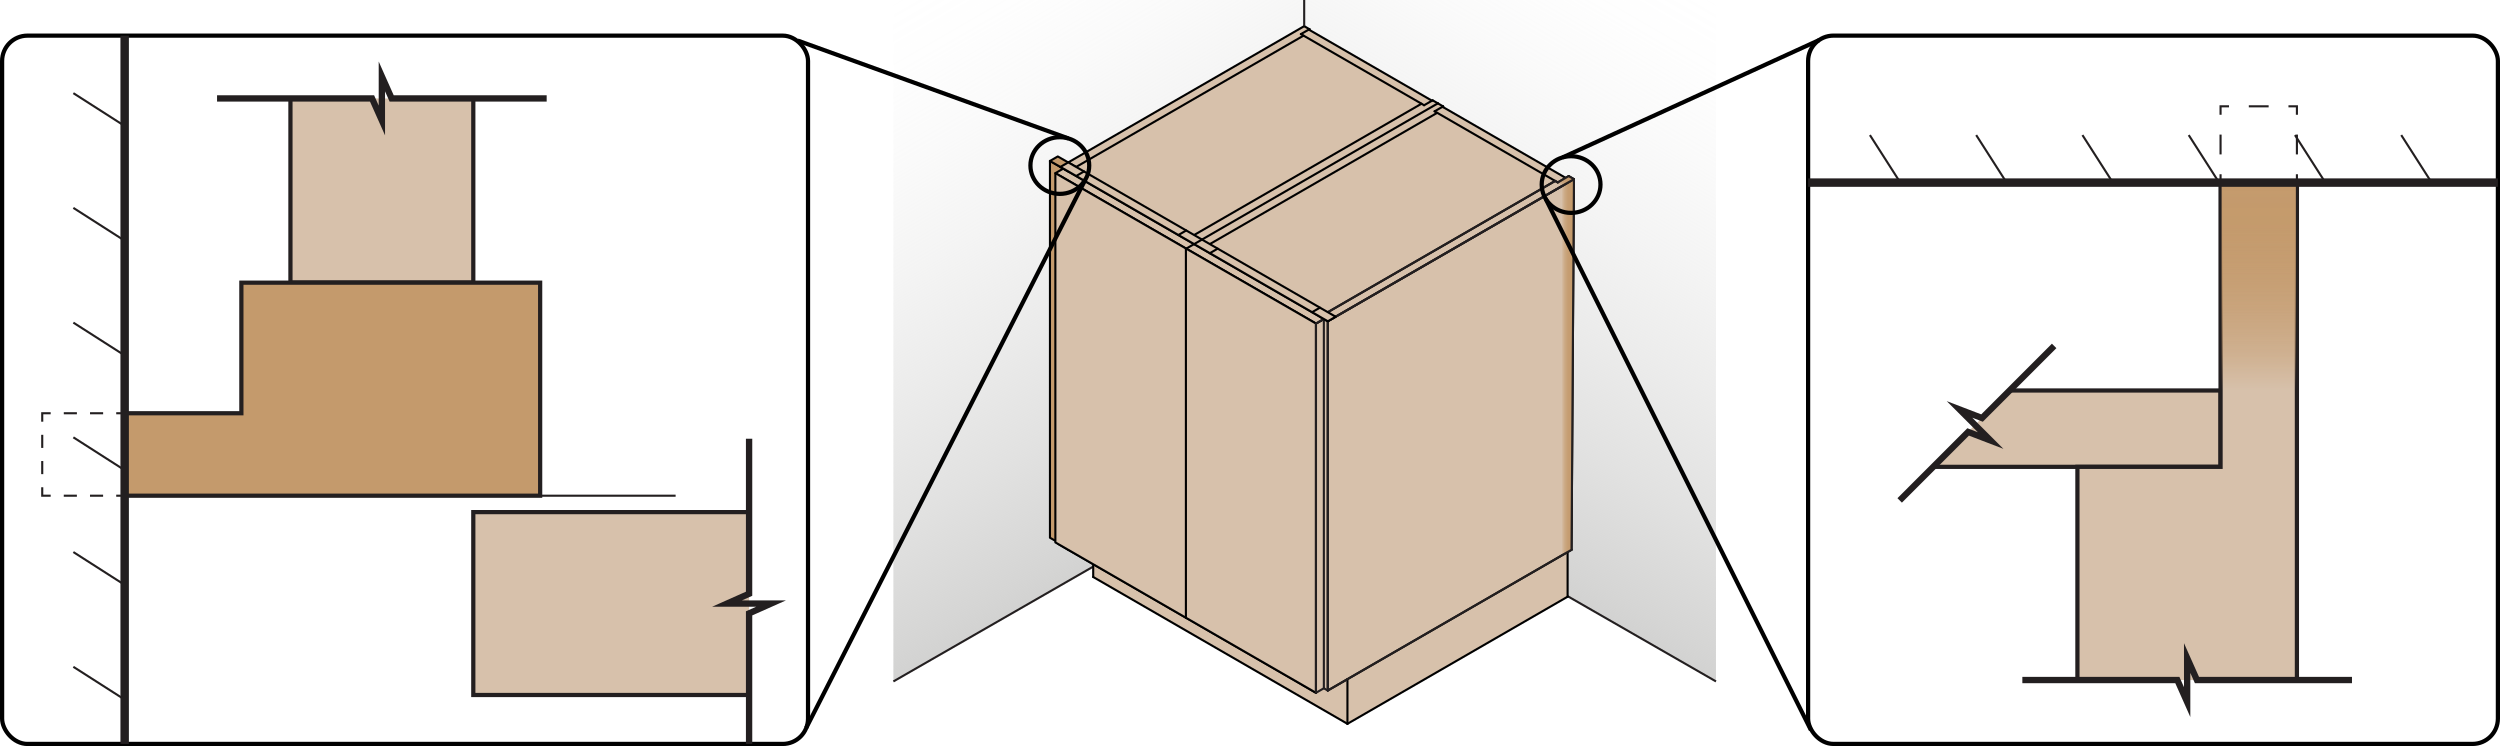 <svg id="Layer_1" data-name="Layer 1" xmlns="http://www.w3.org/2000/svg" xmlns:xlink="http://www.w3.org/1999/xlink" viewBox="0 0 1183.97 353.32"><defs><style>.cls-1{fill:url(#linear-gradient);}.cls-12,.cls-13,.cls-14,.cls-17,.cls-2,.cls-6,.cls-8,.cls-9{fill:none;}.cls-10,.cls-11,.cls-12,.cls-13,.cls-14,.cls-15,.cls-17,.cls-2,.cls-9{stroke:#231f20;}.cls-10,.cls-11,.cls-12,.cls-13,.cls-14,.cls-15,.cls-2,.cls-8,.cls-9{stroke-miterlimit:10;}.cls-3{fill:url(#linear-gradient-2);}.cls-11,.cls-4{fill:#c49a6c;}.cls-4,.cls-6,.cls-7,.cls-8{stroke:#000;}.cls-17,.cls-4,.cls-6,.cls-7{stroke-linecap:round;stroke-linejoin:round;}.cls-10,.cls-5,.cls-7{fill:#d7c1ab;}.cls-10,.cls-11,.cls-8{stroke-width:2px;}.cls-9{stroke-dasharray:9.39 9.39;}.cls-12{stroke-dasharray:6.21 6.21;}.cls-13{stroke-width:4px;}.cls-14{stroke-width:3px;}.cls-15{fill:url(#linear-gradient-3);}.cls-16{fill:url(#linear-gradient-4);}.cls-18{fill:url(#linear-gradient-5);}</style><linearGradient id="linear-gradient" x1="1081.27" y1="240.65" x2="941.3" y2="-1.78" gradientTransform="matrix(-1, 0, 0, 1, 1750.89, 0)" gradientUnits="userSpaceOnUse"><stop offset="0" stop-color="#d2d2d1"/><stop offset="0.04" stop-color="#d2d2d1" stop-opacity="0.93"/><stop offset="0.23" stop-color="#d2d2d1" stop-opacity="0.65"/><stop offset="0.42" stop-color="#d2d2d1" stop-opacity="0.42"/><stop offset="0.59" stop-color="#d2d2d1" stop-opacity="0.24"/><stop offset="0.75" stop-color="#d2d2d1" stop-opacity="0.11"/><stop offset="0.89" stop-color="#d2d2d1" stop-opacity="0.03"/><stop offset="1" stop-color="#d2d2d1" stop-opacity="0"/></linearGradient><linearGradient id="linear-gradient-2" x1="566.15" y1="240.65" x2="426.18" y2="-1.78" gradientTransform="matrix(1, 0, 0, 1, 0, 0)" xlink:href="#linear-gradient"/><linearGradient id="linear-gradient-3" x1="238.7" y1="461.13" x2="337.15" y2="461.13" gradientTransform="translate(608.58 423.63) rotate(-90)" gradientUnits="userSpaceOnUse"><stop offset="0" stop-color="#c49a6c" stop-opacity="0"/><stop offset="0.09" stop-color="#c49a6c" stop-opacity="0.22"/><stop offset="0.18" stop-color="#c49a6c" stop-opacity="0.43"/><stop offset="0.29" stop-color="#c49a6c" stop-opacity="0.6"/><stop offset="0.4" stop-color="#c49a6c" stop-opacity="0.75"/><stop offset="0.51" stop-color="#c49a6c" stop-opacity="0.86"/><stop offset="0.64" stop-color="#c49a6c" stop-opacity="0.94"/><stop offset="0.79" stop-color="#c49a6c" stop-opacity="0.99"/><stop offset="1" stop-color="#c49a6c"/></linearGradient><linearGradient id="linear-gradient-4" x1="739.56" y1="174.03" x2="745.4" y2="174.03" gradientUnits="userSpaceOnUse"><stop offset="0" stop-color="#c49a6c" stop-opacity="0"/><stop offset="0.01" stop-color="#c49a6c" stop-opacity="0.04"/><stop offset="0.1" stop-color="#c49a6c" stop-opacity="0.27"/><stop offset="0.18" stop-color="#c49a6c" stop-opacity="0.46"/><stop offset="0.28" stop-color="#c49a6c" stop-opacity="0.63"/><stop offset="0.38" stop-color="#c49a6c" stop-opacity="0.77"/><stop offset="0.49" stop-color="#c49a6c" stop-opacity="0.87"/><stop offset="0.61" stop-color="#c49a6c" stop-opacity="0.94"/><stop offset="0.76" stop-color="#c49a6c" stop-opacity="0.99"/><stop offset="1" stop-color="#c49a6c"/></linearGradient><linearGradient id="linear-gradient-5" x1="750.46" y1="90.05" x2="750.46" y2="84.16" gradientTransform="translate(134.85 -364.84) rotate(30)" xlink:href="#linear-gradient-4"/></defs><title>awi-fig10</title><polygon class="cls-1" points="618.42 211.1 812.67 322.72 812.67 0 618.11 0 618.42 211.1"/><line class="cls-2" x1="812.67" y1="322.72" x2="618.42" y2="211.1"/><polygon class="cls-3" points="617.34 211.1 423.09 322.72 423.09 0 617.65 0 617.34 211.1"/><path class="cls-4" d="M507,254.66l7.5,4.29,1.2-177.75-8.7-5V254.66Z" transform="translate(-9.75)"/><line class="cls-2" x1="423.09" y1="322.72" x2="617.34" y2="211.1"/><g id="LINE"><polygon class="cls-5" points="628.81 152.14 628.81 327.02 638.13 321.65 638.13 342.79 517.73 273.26 517.73 267.17 554.34 288.32 561.79 292.62 569.24 296.92 617.64 324.86 617.64 324.88 623.21 328.09 623.23 153.22 626.96 151.08 628.81 152.14"/><polygon class="cls-5" points="623.23 153.22 623.21 328.09 617.64 324.88 617.64 324.86 617.64 316.26 617.64 311.97 617.64 262.51 617.64 197.31 617.64 188.71 617.64 184.4 617.64 158.6 617.64 150 623.23 153.22"/><polygon class="cls-5" points="621.37 147.85 625.1 150 626.96 151.08 623.23 153.22 617.64 150 621.37 147.85"/><polygon class="cls-5" points="745.4 84.83 628.81 152.14 626.96 151.08 625.1 150 736.49 85.69 737.74 86.4 741.47 84.24 742.91 83.4 745.4 84.83"/><polygon class="cls-5" points="517.73 267.17 505.93 260.37 505.93 251.77 554.34 279.72 554.34 288.32 517.73 267.17"/><polygon class="cls-5" points="745.4 84.83 744.27 260.37 742.4 261.45 638.13 321.65 628.81 327.02 628.81 152.14 745.4 84.83"/><polygon class="cls-5" points="742.4 261.45 742.4 282.59 638.13 342.79 638.13 321.65 742.4 261.45"/><polygon class="cls-5" points="683.45 50.74 741.47 84.24 737.74 86.4 736.49 85.69 680.64 53.43 679.41 52.72 683.14 50.57 683.45 50.74"/><polygon class="cls-5" points="680.64 53.43 736.49 85.69 625.1 150 621.37 147.85 572.97 119.91 569.24 117.74 680.64 53.43"/><polygon class="cls-5" points="680.96 48.94 565.51 115.6 561.79 113.45 673.2 49.12 674.43 49.84 678.16 47.69 678.47 47.51 680.96 48.94"/><polygon class="cls-5" points="617.64 316.26 617.64 324.86 569.24 296.92 569.24 288.32 617.64 316.26"/><polygon class="cls-5" points="617.64 262.51 617.64 311.97 574.82 287.25 617.64 262.51"/><polygon class="cls-5" points="617.64 197.31 617.64 262.51 574.82 287.25 572.97 286.17 572.97 171.51 617.64 197.31"/><polygon class="cls-5" points="617.64 188.71 617.64 197.31 572.97 171.51 569.24 169.34 569.24 160.74 617.64 188.71"/><polygon class="cls-5" points="617.64 158.6 617.64 184.4 572.97 158.6 572.97 156.45 593.44 144.62 617.64 158.6"/><polygon class="cls-5" points="617.64 150 617.64 158.6 593.44 144.62 572.97 132.8 569.24 130.65 569.24 122.05 571.72 123.48 615.16 148.57 617.64 150"/><polygon class="cls-5" points="674.43 49.84 673.2 49.12 617.34 16.87 616.09 16.15 619.82 14.01 620.14 14.19 678.16 47.69 674.43 49.84"/><polygon class="cls-5" points="593.44 144.62 572.97 156.45 572.97 132.8 593.44 144.62"/><polygon class="cls-5" points="617.64 311.97 617.64 316.26 569.24 288.32 572.97 286.17 574.82 287.25 617.64 311.97"/><polygon class="cls-5" points="572.97 158.6 617.64 184.4 617.64 188.71 569.24 160.74 572.97 158.6"/><polygon class="cls-5" points="572.97 171.51 572.97 286.17 569.24 288.32 569.24 169.34 572.97 171.51"/><polygon class="cls-5" points="572.97 156.45 572.97 158.6 569.24 160.74 569.24 130.65 572.97 132.8 572.97 156.45"/><polygon class="cls-5" points="572.97 119.91 621.37 147.85 617.64 150 615.16 148.57 571.72 123.48 569.24 122.05 572.97 119.91"/><polygon class="cls-5" points="569.24 288.32 569.24 296.92 561.79 292.62 561.79 117.74 569.24 122.05 569.24 130.65 569.24 160.74 569.24 169.34 569.24 288.32"/><polygon class="cls-5" points="565.51 115.6 680.96 48.94 683.45 50.39 683.14 50.57 679.41 52.72 680.64 53.43 569.24 117.74 565.51 115.6"/><polygon class="cls-5" points="565.51 115.6 569.24 117.74 572.97 119.91 569.24 122.05 561.79 117.74 565.51 115.6"/><polygon class="cls-5" points="561.79 117.74 561.79 292.62 554.34 288.32 554.34 279.72 554.34 275.42 554.34 225.97 554.34 160.74 554.34 152.14 554.34 147.85 554.34 122.05 554.34 113.45 561.79 117.74"/><polygon class="cls-5" points="561.79 113.45 565.51 115.6 561.79 117.74 554.34 113.45 558.07 111.3 561.79 113.45"/><polygon class="cls-5" points="554.34 225.97 554.34 275.42 511.52 250.69 554.34 225.97"/><polygon class="cls-5" points="554.34 160.74 554.34 225.97 511.52 250.69 509.66 249.62 509.66 134.94 554.34 160.74"/><polygon class="cls-5" points="554.34 152.14 554.34 160.74 509.66 134.94 505.93 132.8 505.93 124.2 554.34 152.14"/><polygon class="cls-5" points="554.34 122.05 554.34 147.85 509.66 122.05 509.66 119.91 530.13 108.08 554.34 122.05"/><polygon class="cls-5" points="554.34 147.85 554.34 152.14 505.93 124.2 509.66 122.05 554.34 147.85"/><polygon class="cls-5" points="554.34 113.45 554.34 122.05 530.13 108.08 509.66 96.25 505.93 94.1 505.93 85.5 508.41 86.94 551.85 112.02 554.34 113.45"/><polygon class="cls-5" points="530.13 108.08 509.66 119.91 509.66 96.25 530.13 108.08"/><polygon class="cls-5" points="554.34 275.42 554.34 279.72 505.93 251.77 509.66 249.62 511.52 250.69 554.34 275.42"/><polygon class="cls-5" points="505.93 81.2 617.34 16.87 673.2 49.12 561.79 113.45 558.07 111.3 509.64 83.34 505.93 81.2"/><polygon class="cls-5" points="509.66 119.91 509.66 122.05 505.93 124.2 505.93 94.1 509.66 96.25 509.66 119.91"/><polygon class="cls-5" points="509.66 249.62 505.93 251.77 505.93 132.8 509.66 134.94 509.66 249.62"/><polygon class="cls-5" points="509.64 83.34 558.07 111.3 554.34 113.45 551.85 112.02 508.41 86.94 505.93 85.5 509.64 83.34"/><polygon class="cls-5" points="502.2 79.05 617.64 12.39 620.14 13.82 619.82 14.01 616.09 16.15 617.34 16.87 505.93 81.2 502.2 79.05"/><line class="cls-6" x1="628.81" y1="152.14" x2="745.4" y2="84.83"/><line class="cls-6" x1="569.24" y1="117.74" x2="680.64" y2="53.43"/><polyline class="cls-6" points="625.1 150 736.49 85.69 736.51 85.67"/><polyline class="cls-6" points="628.81 327.02 638.13 321.65 742.4 261.45 744.27 260.37"/><line class="cls-6" x1="565.51" y1="115.6" x2="680.96" y2="48.94"/><line class="cls-6" x1="561.79" y1="113.45" x2="673.2" y2="49.12"/><polyline class="cls-6" points="619.82 14.01 620.14 14.19 678.16 47.69"/><polyline class="cls-6" points="616.09 16.15 617.34 16.87 673.2 49.12 674.43 49.84"/><line class="cls-6" x1="638.13" y1="342.79" x2="742.4" y2="282.59"/><polyline class="cls-6" points="569.24 169.34 572.97 171.51 617.64 197.31"/><line class="cls-6" x1="569.24" y1="160.74" x2="617.64" y2="188.71"/><line class="cls-6" x1="572.97" y1="158.6" x2="617.64" y2="184.4"/><polyline class="cls-6" points="569.24 122.05 569.24 130.65 569.24 160.74 569.24 169.34 569.24 288.32 569.24 296.92"/><line class="cls-6" x1="623.23" y1="153.22" x2="623.21" y2="328.09"/><polyline class="cls-6" points="617.64 150 617.64 158.6 617.64 184.4 617.64 188.71 617.64 197.31 617.64 262.51 617.64 311.97 617.64 316.26 617.64 324.86"/><line class="cls-6" x1="628.81" y1="152.14" x2="628.81" y2="327.02"/><line class="cls-6" x1="509.66" y1="134.94" x2="509.66" y2="249.62"/><polyline class="cls-6" points="505.93 85.5 505.93 94.1 505.93 124.2 505.93 132.8 505.93 251.77 505.93 260.37"/><polyline class="cls-6" points="554.34 113.45 554.34 122.05 554.34 147.85 554.34 152.14 554.34 160.74 554.34 225.97 554.34 275.42 554.34 279.72 554.34 288.32"/><line class="cls-6" x1="561.79" y1="117.74" x2="561.79" y2="292.62"/><line class="cls-6" x1="554.34" y1="225.97" x2="511.52" y2="250.69"/><polyline class="cls-6" points="509.66 249.62 511.52 250.69 554.34 275.42"/><line class="cls-6" x1="505.93" y1="251.77" x2="554.34" y2="279.72"/><polyline class="cls-6" points="501.2 257.63 505.93 260.37 517.73 267.17 554.34 288.32 561.79 292.62"/><line class="cls-6" x1="517.73" y1="273.26" x2="638.13" y2="342.79"/><line class="cls-6" x1="505.93" y1="251.77" x2="509.66" y2="249.62"/><line class="cls-6" x1="517.73" y1="267.17" x2="517.73" y2="273.26"/><line class="cls-6" x1="617.64" y1="262.52" x2="574.82" y2="287.25"/><line class="cls-6" x1="572.97" y1="171.51" x2="572.97" y2="286.17"/><line class="cls-6" x1="569.24" y1="288.32" x2="617.64" y2="316.26"/><polyline class="cls-6" points="572.97 286.17 574.82 287.25 617.64 311.97"/><polyline class="cls-6" points="561.79 292.62 569.24 296.92 617.64 324.86 617.64 324.88 623.21 328.09"/><line class="cls-6" x1="569.24" y1="288.32" x2="572.97" y2="286.17"/><line class="cls-6" x1="638.13" y1="321.65" x2="638.13" y2="342.79"/><line class="cls-6" x1="505.93" y1="81.2" x2="617.34" y2="16.87"/><line class="cls-6" x1="502.2" y1="79.05" x2="617.64" y2="12.39"/><line class="cls-6" x1="509.66" y1="122.05" x2="554.34" y2="147.85"/><line class="cls-6" x1="505.93" y1="124.2" x2="554.34" y2="152.14"/><polyline class="cls-6" points="505.93 132.8 509.66 134.94 554.34 160.74"/><polyline class="cls-6" points="505.93 94.1 509.66 96.25 530.13 108.08 554.34 122.05"/><polyline class="cls-6" points="502.2 79.05 505.93 81.2 509.64 83.34 558.07 111.3 561.79 113.45 565.51 115.6"/><line class="cls-6" x1="508.41" y1="86.93" x2="551.85" y2="112.02"/><line class="cls-6" x1="509.66" y1="119.9" x2="530.13" y2="108.08"/><polyline class="cls-6" points="509.66 96.25 509.66 119.91 509.66 122.05"/><line class="cls-6" x1="505.93" y1="124.2" x2="509.66" y2="122.05"/><polyline class="cls-6" points="505.93 85.5 509.64 83.34 509.66 83.34"/><polyline class="cls-6" points="501.2 82.76 505.93 85.5 508.41 86.94"/><line class="cls-6" x1="572.97" y1="156.45" x2="593.44" y2="144.62"/><polyline class="cls-6" points="565.51 115.6 569.24 117.74 572.97 119.91 621.37 147.85 625.1 150 626.96 151.08 628.81 152.14"/><line class="cls-6" x1="571.72" y1="123.48" x2="615.16" y2="148.57"/><polyline class="cls-6" points="569.24 130.65 572.97 132.8 593.44 144.62 617.64 158.6"/><line class="cls-6" x1="565.51" y1="115.6" x2="561.79" y2="117.74"/><polyline class="cls-6" points="551.85 112.02 554.34 113.45 561.79 117.74"/><polyline class="cls-6" points="572.97 132.8 572.97 156.45 572.97 158.6"/><line class="cls-6" x1="569.24" y1="160.74" x2="572.97" y2="158.6"/><polyline class="cls-6" points="561.79 117.74 569.24 122.05 571.72 123.48"/><line class="cls-6" x1="569.24" y1="122.05" x2="572.97" y2="119.9"/><line class="cls-6" x1="558.06" y1="111.3" x2="554.34" y2="113.45"/><line class="cls-6" x1="623.23" y1="153.22" x2="626.96" y2="151.08"/><polyline class="cls-6" points="615.16 148.57 617.64 150 623.23 153.22"/><line class="cls-6" x1="621.37" y1="147.85" x2="617.64" y2="150"/><line class="cls-6" x1="617.64" y1="12.39" x2="620.14" y2="13.83"/><polyline class="cls-6" points="616.09 16.15 619.82 14.01 620.14 13.82"/><line class="cls-6" x1="620.14" y1="13.83" x2="620.14" y2="14.19"/><line class="cls-6" x1="745.4" y1="84.83" x2="744.27" y2="260.37"/><line class="cls-6" x1="742.4" y1="261.45" x2="742.4" y2="282.59"/><polyline class="cls-6" points="683.13 50.55 683.14 50.57 683.45 50.74 741.47 84.24"/><polyline class="cls-6" points="679.41 52.72 680.64 53.43 736.49 85.69 737.74 86.4"/><line class="cls-6" x1="742.92" y1="83.4" x2="745.4" y2="84.83"/><polyline class="cls-6" points="737.74 86.4 741.47 84.24 742.91 83.4"/><polyline class="cls-6" points="674.43 49.84 678.16 47.69 678.47 47.51"/><line class="cls-6" x1="680.96" y1="48.94" x2="683.44" y2="50.39"/><polyline class="cls-6" points="679.41 52.72 683.14 50.57 683.45 50.39"/><line class="cls-6" x1="683.44" y1="50.39" x2="683.44" y2="50.74"/><line class="cls-6" x1="678.47" y1="47.51" x2="680.96" y2="48.94"/></g><line class="cls-2" x1="617.65" y1="12.4" x2="617.65"/><polygon class="cls-7" points="626.96 151.08 623.24 153.22 499.81 82.01 503.53 79.86 626.96 151.08"/><polygon class="cls-7" points="623.22 328.1 499.81 256.88 499.81 82.01 623.22 153.22 623.22 328.1"/><line class="cls-6" x1="565.51" y1="115.6" x2="561.63" y2="117.84"/><line class="cls-6" x1="561.63" y1="292.53" x2="561.63" y2="117.84"/><rect class="cls-8" x="866.05" y="16.88" width="326.67" height="335.44" rx="12" transform="translate(2049.02 369.19) rotate(-180)"/><polyline class="cls-2" points="1055.63 50.35 1051.63 50.35 1051.63 54.35"/><line class="cls-9" x1="1051.63" y1="63.74" x2="1051.63" y2="77.83"/><polyline class="cls-2" points="1051.63 82.52 1051.63 86.52 1055.63 86.52"/><line class="cls-9" x1="1065.01" y1="86.52" x2="1079.1" y2="86.52"/><polyline class="cls-2" points="1083.79 86.52 1087.79 86.52 1087.79 82.52"/><line class="cls-9" x1="1087.79" y1="73.13" x2="1087.79" y2="59.05"/><polyline class="cls-2" points="1087.79 54.35 1087.79 50.35 1083.79 50.35"/><line class="cls-9" x1="1074.4" y1="50.35" x2="1060.32" y2="50.35"/><polyline class="cls-10" points="915.48 221.09 1051.63 221.09 1051.63 184.93 951.61 184.93"/><line class="cls-2" x1="1101.27" y1="86.48" x2="1086.87" y2="63.97"/><line class="cls-2" x1="1151.6" y1="86.48" x2="1137.2" y2="63.97"/><line class="cls-2" x1="950.3" y1="86.48" x2="935.9" y2="63.97"/><line class="cls-2" x1="1000.62" y1="86.48" x2="986.22" y2="63.97"/><line class="cls-2" x1="1050.95" y1="86.48" x2="1036.55" y2="63.97"/><line class="cls-2" x1="899.97" y1="86.48" x2="885.57" y2="63.97"/><polyline class="cls-10" points="983.84 322.07 983.84 221.09 1051.63 221.09 1051.63 86.52 1087.79 86.52 1087.79 221.09 1087.79 322.07"/><rect class="cls-8" x="1" y="16.88" width="381.67" height="335.44" rx="12"/><polyline class="cls-10" points="224.15 46.63 224.15 133.8 137.55 133.8 137.55 46.63"/><polyline class="cls-11" points="59.04 195.71 114.31 195.71 114.31 133.87 255.81 133.87 255.81 234.76 191.19 234.76 114.31 234.76 59.04 234.76 59.04 195.71"/><polyline class="cls-2" points="20 199.71 20 195.71 24 195.71"/><line class="cls-12" x1="30.21" y1="195.71" x2="51.94" y2="195.71"/><polyline class="cls-2" points="55.04 195.71 59.04 195.71 59.04 199.71"/><line class="cls-12" x1="59.04" y1="205.92" x2="59.04" y2="227.66"/><polyline class="cls-2" points="59.04 230.76 59.04 234.76 55.04 234.76"/><line class="cls-12" x1="48.83" y1="234.76" x2="27.1" y2="234.76"/><polyline class="cls-2" points="24 234.76 20 234.76 20 230.76"/><line class="cls-12" x1="20" y1="224.55" x2="20" y2="202.82"/><polyline class="cls-10" points="354.76 329.14 224.15 329.14 224.15 242.53 354.76 242.53"/><line class="cls-2" x1="59.04" y1="277" x2="34.74" y2="261.45"/><line class="cls-2" x1="59.04" y1="331.33" x2="34.74" y2="315.79"/><line class="cls-2" x1="59.04" y1="114" x2="34.74" y2="98.45"/><line class="cls-2" x1="59.04" y1="168.33" x2="34.74" y2="152.79"/><line class="cls-2" x1="59.04" y1="222.67" x2="34.74" y2="207.12"/><line class="cls-13" x1="59.04" y1="16.88" x2="59.04" y2="352.32"/><line class="cls-2" x1="59.04" y1="59.67" x2="34.74" y2="44.12"/><polygon class="cls-4" points="505.93 81.2 497.23 76.24 500.96 74.09 509.62 79.07 505.93 81.2"/><polyline class="cls-14" points="102.79 46.63 176.2 46.63 180.85 57.06 180.85 36.2 185.49 46.63 258.9 46.63"/><polyline class="cls-14" points="354.76 207.78 354.76 281.19 344.33 285.83 365.19 285.83 354.76 290.48 354.76 352.32"/><polyline class="cls-14" points="957.76 322.07 1031.17 322.07 1035.81 332.5 1035.81 311.64 1040.46 322.07 1113.87 322.07"/><polyline class="cls-14" points="899.66 236.99 932.09 204.55 942.75 208.64 928 193.9 938.66 197.99 972.82 163.82"/><polyline class="cls-15" points="1051.63 184.93 1051.63 86.48 1087.79 86.48 1087.79 184.93"/><polygon class="cls-16" points="744.26 260.37 739.56 263.16 739.56 88.29 745.4 84.9 744.26 260.37"/><polygon class="cls-17" points="744.26 260.37 628.82 327.02 628.82 152.15 745.4 84.9 744.26 260.37"/><polygon class="cls-18" points="739.56 88.2 737.03 86.81 742.87 83.4 745.4 84.83 739.56 88.2"/><polygon class="cls-17" points="745.4 84.83 628.82 152.15 625.1 150 736.51 85.68 737.75 86.39 742.91 83.4 745.4 84.83"/><ellipse class="cls-8" cx="744.05" cy="87.4" rx="13.92" ry="13.42"/><line class="cls-8" x1="740.04" y1="74.55" x2="861.58" y2="18.95"/><line class="cls-8" x1="857.63" y1="345.77" x2="731.95" y2="94.04"/><line class="cls-13" x1="856.3" y1="86.48" x2="1182.97" y2="86.48"/><line class="cls-2" x1="255.81" y1="234.76" x2="319.97" y2="234.76"/><line class="cls-17" x1="628.82" y1="327.02" x2="626.96" y2="325.94"/><polygon class="cls-17" points="626.96 325.96 623.22 328.1 623.22 153.22 626.96 151.08 626.96 325.96"/><polygon class="cls-7" points="632.55 150 628.83 152.15 502.21 79.05 505.9 76.9 632.55 150"/><line class="cls-7" x1="509.66" y1="83.35" x2="513.38" y2="81.2"/><line class="cls-7" x1="561.77" y1="109.15" x2="558.07" y2="111.3"/><line class="cls-7" x1="569.24" y1="113.46" x2="565.52" y2="115.6"/><line class="cls-7" x1="576.68" y1="117.75" x2="572.97" y2="119.9"/><line class="cls-7" x1="625.1" y1="145.7" x2="621.38" y2="147.85"/><ellipse class="cls-8" cx="501.92" cy="78.4" rx="13.92" ry="13.42"/><line class="cls-8" x1="505.93" y1="65.55" x2="377.76" y2="19.21"/><line class="cls-8" x1="381.83" y1="344.72" x2="514.02" y2="85.04"/></svg>